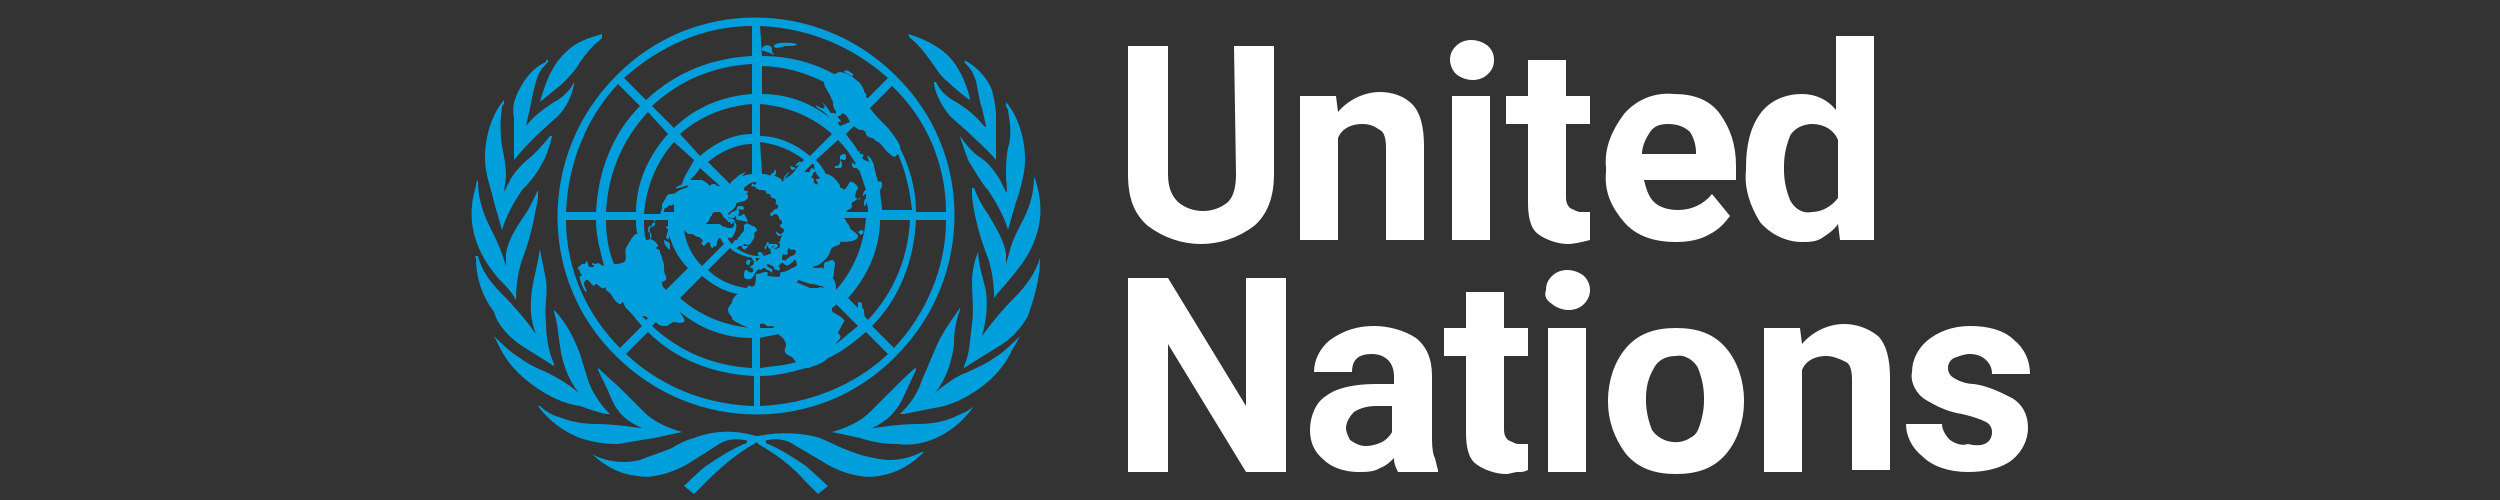 <?xml version="1.0" encoding="utf-8"?>
<!-- Generator: Adobe Illustrator 28.0.0, SVG Export Plug-In . SVG Version: 6.00 Build 0)  -->
<svg version="1.1" id="Layer_1" xmlns="http://www.w3.org/2000/svg" xmlns:xlink="http://www.w3.org/1999/xlink" x="0px" y="0px"
	 viewBox="0 0 125 25" style="enable-background:new 0 0 125 25;" xml:space="preserve">
<rect x="0" y="0" width="125" height="25" fill="#333333" stroke="none"/>
<style type="text/css">
	.st0{fill:#FFFFFF;}
	.st1{fill:#009EDB;}
</style>
<path class="st0" d="M61.7,2.3h2v6.4c0,1.1-0.3,2-1,2.6c-1.6,1.2-3.7,1.2-5.3,0c-0.7-0.6-1-1.4-1-2.6V2.3h2v6.4
	c0,0.7,0.2,1.1,0.5,1.4c0.7,0.6,1.8,0.6,2.5,0c0.3-0.3,0.4-0.8,0.4-1.4L61.7,2.3z M68.1,6.2c-0.5,0-1,0.2-1.2,0.7V12H65V4.8h1.8
	l0.1,0.8c0.5-0.6,1.3-1,2.1-1c0.6,0,1.2,0.2,1.6,0.6c0.4,0.4,0.6,1.1,0.6,2.1V12h-1.9V7.4c0-0.5-0.1-0.8-0.3-0.9
	C68.7,6.3,68.5,6.2,68.1,6.2 M72.5,3c0-0.3,0.1-0.5,0.3-0.7c0.4-0.4,1.1-0.4,1.6,0c0.2,0.2,0.3,0.4,0.3,0.7c0,0.3-0.1,0.5-0.3,0.7
	c-0.4,0.4-1.1,0.4-1.6,0C72.6,3.5,72.5,3.2,72.5,3z M74.5,12h-1.9V4.8h1.9V12z M79.5,12c-0.4,0.1-0.8,0.2-1.1,0.2
	c-0.5,0-1.1-0.2-1.5-0.5c-0.4-0.3-0.5-0.9-0.5-1.6V6.2h-1.1V4.8h1.1V3h1.9v1.8h1.2v1.4h-1.2v3.6c0,0.2,0,0.4,0.2,0.6
	c0.2,0.1,0.4,0.2,0.5,0.2c0.1,0,0.2,0,0.3,0c0.1,0,0.2,0,0.2,0L79.5,12L79.5,12z M86.5,10.8c-0.3,0.4-0.6,0.7-1,0.9
	c-0.5,0.3-1.1,0.4-1.7,0.4c-1.1,0-2-0.3-2.6-1c-0.6-0.7-1-1.5-0.9-2.5V8.4c-0.1-1,0.3-1.9,0.9-2.7c0.6-0.7,1.5-1.1,2.5-1
	c1,0,1.8,0.3,2.3,1c0.5,0.7,0.8,1.5,0.8,2.6V9h-4.6c0.1,0.4,0.2,0.8,0.5,1.1c0.3,0.3,0.8,0.4,1.2,0.4c0.7,0,1.3-0.3,1.7-0.8
	L86.5,10.8L86.5,10.8z M83.4,6.2c-0.4,0-0.7,0.1-0.9,0.4c-0.2,0.3-0.4,0.7-0.4,1.1h2.7V7.6c0-0.3-0.1-0.7-0.3-1
	C84.2,6.3,83.8,6.2,83.4,6.2 M92,12l-0.1-0.8c-0.2,0.3-0.5,0.5-0.8,0.7c-0.3,0.2-0.7,0.2-1,0.2c-0.8,0-1.6-0.4-2.1-1
	c-0.5-0.8-0.8-1.7-0.7-2.6V8.4c0-1.1,0.2-2,0.7-2.7c0.5-0.7,1.3-1,2.1-1c0.7,0,1.3,0.3,1.7,0.8V1.8h1.9V12H92z M89.2,8.5
	c0,0.5,0.1,1,0.3,1.5c0.2,0.4,0.6,0.7,1.1,0.6c0.5,0,1-0.3,1.3-0.7V7c-0.2-0.5-0.7-0.8-1.3-0.8c-0.4,0-0.9,0.2-1.1,0.6
	c-0.2,0.5-0.3,1-0.3,1.5V8.5z M64.3,13.9v9.7h-2l-3.9-6.4v6.4h-2v-9.7h2l3.9,6.4v-6.4H64.3z M69.9,23.6c-0.1-0.2-0.2-0.4-0.2-0.7
	c-0.2,0.2-0.4,0.4-0.7,0.5c-0.3,0.2-0.7,0.2-1.1,0.2c-0.6,0-1.3-0.2-1.7-0.6c-0.5-0.4-0.7-0.9-0.7-1.5c0-0.7,0.3-1.4,0.8-1.7
	c0.5-0.4,1.4-0.6,2.5-0.6h0.9v-0.4c0-0.3-0.1-0.6-0.3-0.8c-0.2-0.2-0.5-0.3-0.8-0.3c-0.7,0-1,0.3-1,0.9h-1.9c0-0.6,0.3-1.2,0.8-1.6
	c0.7-0.5,1.4-0.7,2.2-0.7c0.7,0,1.5,0.2,2.1,0.6c0.5,0.4,0.8,1,0.8,1.9v3c0,0.3,0,0.7,0.1,1c0.1,0.2,0.1,0.4,0.2,0.7v0.1H69.9z
	 M68.3,22.3c0.3,0,0.6-0.1,0.8-0.2c0.2-0.1,0.4-0.3,0.5-0.5v-1.3h-0.8c-0.4,0-0.8,0.1-1.1,0.3c-0.2,0.2-0.4,0.5-0.4,0.8
	c0,0.2,0.1,0.4,0.2,0.6C67.8,22.2,68,22.3,68.3,22.3z M76.4,23.5c-0.2,0.1-0.3,0.1-0.5,0.1c-0.2,0-0.4,0.1-0.6,0.1
	c-0.5,0-1.1-0.2-1.5-0.5c-0.4-0.3-0.5-0.9-0.5-1.6v-3.8h-1.1v-1.4h1.1v-1.8h1.9v1.8h1.2v1.4h-1.2v3.6c0,0.2,0,0.4,0.2,0.6
	c0.2,0.1,0.4,0.2,0.5,0.2c0.1,0,0.2,0,0.3,0c0.1,0,0.2,0,0.2,0L76.4,23.5L76.4,23.5z M77.3,14.5c0-0.3,0.1-0.5,0.3-0.7
	c0.4-0.4,1.1-0.4,1.6,0c0.4,0.4,0.4,1,0,1.4c-0.4,0.4-1.1,0.4-1.6,0C77.3,15,77.2,14.8,77.3,14.5 M79.3,23.6h-1.9v-7.2h1.9V23.6z
	 M80.4,20.1v-0.1c0-0.9,0.3-1.9,0.9-2.6c0.6-0.7,1.4-1,2.5-1c1.1,0,1.9,0.3,2.5,1c0.6,0.7,0.9,1.7,0.9,2.6v0.1
	c0,0.9-0.3,1.9-0.9,2.6c-0.6,0.7-1.4,1-2.5,1c-1.1,0-1.9-0.3-2.5-1C80.7,21.9,80.4,21,80.4,20.1z M82.3,19.9V20c0,0.5,0.1,1,0.3,1.5
	c0.4,0.6,1.3,0.8,1.9,0.4c0.2-0.1,0.3-0.2,0.4-0.4c0.2-0.5,0.3-1,0.3-1.5v-0.1c0-0.5-0.1-1-0.3-1.5c-0.2-0.4-0.7-0.7-1.1-0.6
	c-0.5,0-0.9,0.2-1.1,0.6C82.4,18.9,82.3,19.4,82.3,19.9 M91.3,17.8c-0.5,0-1,0.2-1.2,0.7v5.1h-1.9v-7.2H90l0.1,0.8
	c0.5-0.6,1.3-1,2.1-1c0.6,0,1.2,0.2,1.7,0.6c0.4,0.4,0.6,1.1,0.6,2.1v4.6h-1.9V19c0-0.5-0.1-0.8-0.3-0.9
	C91.9,17.9,91.6,17.8,91.3,17.8 M99.6,21.6c0-0.2-0.1-0.4-0.3-0.5c-0.4-0.2-0.8-0.3-1.2-0.4c-0.7-0.1-1.3-0.4-1.8-0.7
	c-0.5-0.3-0.8-0.9-0.7-1.4c0-0.6,0.3-1.2,0.8-1.6c0.5-0.4,1.2-0.7,2.1-0.7c0.9,0,1.7,0.2,2.2,0.7c0.5,0.4,0.8,1,0.8,1.7h-1.9
	c0-0.3-0.1-0.5-0.3-0.7c-0.2-0.2-0.5-0.3-0.8-0.3c-0.3,0-0.5,0.1-0.8,0.2c-0.2,0.1-0.3,0.3-0.3,0.5c0,0.2,0.1,0.4,0.3,0.5
	c0.3,0.2,0.7,0.3,1,0.3c0.7,0.1,1.3,0.4,1.9,0.7c0.5,0.3,0.8,0.8,0.8,1.5c0,0.6-0.3,1.2-0.8,1.6c-0.5,0.4-1.3,0.6-2.2,0.6
	c-1,0-1.8-0.3-2.3-0.8c-0.5-0.4-0.8-1-0.8-1.6h1.8c0,0.3,0.2,0.6,0.4,0.8c0.3,0.2,0.6,0.3,0.9,0.2C99.2,22.4,99.6,22.1,99.6,21.6"/>
<path class="st1" d="M46.1,22.6c-0.8,0.4-1.6,0.5-2.4,0.3c-0.6-0.1-1.1-0.3-1.6-0.5l-1.1-0.5c-1-0.3-2.1-0.3-3.1-0.1h-0.1
	c-1-0.3-2.1-0.3-3.1,0.1c-0.4,0.1-0.8,0.3-1.1,0.5c-0.5,0.2-1.1,0.4-1.6,0.6c-0.8,0.2-1.7,0.1-2.4-0.3l-0.1-0.1c0,0,0,0,0,0
	c0.5,0.5,1.1,0.9,1.8,1.1c0.5,0.1,1,0.2,1.4,0.1c0.7-0.1,1.4-0.4,2-0.8l1.1-0.7c0.4-0.3,0.9-0.4,1.4-0.3c0.3,0,0.1,0.2,0,0.2
	c-0.7,0.3-1.3,0.7-1.9,1.1c-0.4,0.3-1.1,1-1.1,1l0.5,0.4l0.6-0.6c0.7-0.7,1.5-1.4,2.4-1.9c0.1-0.1,0.2-0.1,0.2,0
	c0.9,0.5,1.7,1.1,2.4,1.9l0.6,0.6l0.5-0.4l-1.1-1c-0.6-0.4-1.2-0.8-1.9-1.1c-0.1,0-0.2-0.2,0-0.2c0.5-0.1,1,0,1.4,0.3L41,23
	c0.6,0.4,1.3,0.7,2,0.8c0.5,0.1,1,0,1.4-0.1c0.7-0.2,1.3-0.6,1.8-1.1c0,0,0,0-0.1,0L46.1,22.6 M48.7,20.3c-0.3,0.3-0.7,0.4-1.1,0.6
	c-0.5,0.2-1.1,0.3-1.7,0.3c-0.8,0-1.5,0.1-2.2,0.2c-0.1,0-0.1,0-0.1,0c0.7-0.3,1.2-0.8,1.5-1.4l0.7-1.5v-0.1c-0.1,0-0.8,0.7-1.1,1
	l-1.2,1.2c-0.5,0.5-1.2,0.8-1.9,1h0l0,0l1.4,0.3c0.6,0.2,1.2,0.3,1.9,0.3C46.3,22.4,47.8,21.6,48.7,20.3
	C48.7,20.3,48.7,20.3,48.7,20.3 M51,16.8c-0.4,0.4-0.8,0.8-1.3,1.1c-0.4,0.3-0.9,0.5-1.3,0.7c-0.6,0.2-1.1,0.6-1.6,1l-0.1,0.1
	c0,0,0,0,0,0c0,0,0.8-0.8,1-2.5c0-0.6,0.1-1.2,0.3-1.7v-0.1c-0.5,0.7-1,1.4-1.3,2.2L46.1,19c-0.2,0.6-0.5,1.1-1,1.6l-0.1,0.1v0
	c0.1,0,0.1,0,0.2,0l1.5-0.3c0.8-0.1,1.6-0.5,2.3-1c0.7-0.5,1.3-1.2,1.6-1.9C50.8,17.2,50.9,17,51,16.8C51,16.8,51,16.8,51,16.8
	 M52,12.9c-0.2,0.7-0.7,1.4-1.2,1.9c-0.6,0.6-1.2,1.3-1.7,2c0,0-0.1,0,0,0c0.2-0.7,0.3-1.5,0.2-2.2c-0.1-0.6-0.4-1.3-0.4-2.1l0,0
	c0,0,0,0.1,0,0.1c-0.2,0.5-0.3,1-0.3,1.5c0,0.6,0.1,1.4,0,2.1c-0.1,0.7-0.1,1.5-0.4,2.1v0.1l1.6-1c0.7-0.4,1.2-0.9,1.6-1.6
	C51.7,14.9,52,14,52,12.9L52,12.9C52,12.9,52,12.9,52,12.9"/>
<path class="st1" d="M50.3,13.3C50.3,13.3,50.3,13.3,50.3,13.3c0-0.2,0-0.4,0-0.6c-0.1-0.7-0.5-1.3-0.9-2c-0.3-0.4-0.5-0.8-0.7-1.3
	c0,0,0,0-0.1,0c0,0.1,0,0.3,0,0.4c0.1,1,0.4,2.1,0.8,3.1c0.2,0.6,0.3,1.3,0.3,1.9c0,0,0,0.1,0,0.1c0.2-0.3,0.7-0.8,1-1.2
	c0.3-0.4,1.9-2.1,1.1-4.6c0-0.1-0.1-0.2-0.1-0.3l0,0c0,1.8-0.9,2.5-1.2,3.7C50.4,12.9,50.3,13.1,50.3,13.3z M50.3,9.6l-0.2-0.4L50,9
	c-0.3-0.5-0.6-0.9-1.1-1.2c-0.4-0.3-0.7-0.7-0.9-1H48c0,0.1,0.3,0.9,0.4,1.2c0.3,0.5,0.6,1,0.9,1.4l0.1,0.1c0.4,0.6,0.8,1.3,1,2
	c0,0,0,0,0,0l0.4-1.4c0.2-0.5,0.3-1,0.4-1.5c0.2-1.2-0.2-2.7-0.9-3.5c0,0,0,0,0,0.1l0,0.1l0.1,0.2c0.1,0.6,0.2,1.3,0,1.9
	c-0.1,0.5-0.1,1-0.1,1.5C50.3,9,50.4,9.7,50.3,9.6C50.4,9.7,50.4,9.7,50.3,9.6 M48.2,3.1c0.2,0.2,0.4,0.4,0.5,0.7
	c0.2,0.4,0.2,1.1,0.4,1.6l0.2,0.9c0,0,0,0.1-0.1,0c-0.4-0.5-0.9-0.9-1.4-1.2c-0.4-0.2-0.7-0.5-0.9-0.8l-0.1-0.2c0,0,0,0-0.1,0v0.1
	c0.1,0.6,0.4,1.1,0.8,1.6c0.3,0.3,0.7,0.6,1,0.9c0.4,0.4,0.9,0.8,1.3,1.3c0,0,0,0,0,0V7.5l0-1.3V5.8c0-0.4-0.1-0.9-0.2-1.3
	c-0.3-0.7-0.8-1.2-1.4-1.5C48.3,3.1,48.2,3.1,48.2,3.1C48.2,3,48.2,3.1,48.2,3.1 M45.5,1.9c0.4,0.3,0.7,0.7,1,1.1
	c0.3,0.4,0.5,0.8,0.9,1.1c0.2,0.2,0.9,0.8,1.1,0.9c0-0.2-0.4-1.7-1.3-2.4c-0.5-0.4-1.1-0.7-1.8-0.9L45.5,1.9L45.5,1.9 M30.9,22.2
	c0.6-0.1,1.2-0.2,1.8-0.3l1.4-0.3h0c0,0,0,0,0,0h0c-0.7-0.2-1.4-0.5-1.9-1l-1.2-1.2l-1.1-1v0.1c0.1,0.2,0.5,1,0.7,1.5
	c0.3,0.7,0.8,1.1,1.5,1.4c0,0,0,0-0.1,0c-0.7-0.1-1.5-0.2-2.2-0.2c-0.6,0-1.2-0.1-1.7-0.3c-0.4-0.1-0.8-0.3-1.1-0.6h-0.1
	c0.5,0.7,1.3,1.3,2.1,1.6C29.6,22.1,30.2,22.2,30.9,22.2 M30.3,20.7c0.1,0,0.1,0,0.2,0v0l-0.1-0.1c-0.4-0.4-0.8-1-1-1.6L29,17.7
	c-0.3-0.8-0.7-1.6-1.3-2.2v0.1c0.2,0.6,0.2,1.1,0.3,1.7c0.2,1.6,1,2.4,1,2.4c0,0,0,0.1,0,0l-0.1-0.1c-0.5-0.4-1-0.7-1.6-1
	c-0.5-0.2-0.9-0.4-1.3-0.7c-0.5-0.3-0.9-0.7-1.3-1.1h0c0.1,0.2,0.2,0.4,0.3,0.6c0.4,0.8,1,1.4,1.7,1.9c0.7,0.5,1.5,0.9,2.3,1
	C29.3,20.4,29.8,20.6,30.3,20.7 M26.1,17.3l1.6,1c0,0,0,0,0-0.1c-0.3-0.7-0.4-1.4-0.4-2.1c-0.1-0.7,0.1-1.4,0-2.1
	c-0.1-0.5-0.2-1-0.3-1.5c0,0,0-0.1,0-0.1l0,0c-0.1,0.8-0.3,1.4-0.4,2.1c-0.1,0.7-0.1,1.5,0.2,2.2c0,0,0,0.1,0,0
	c-0.5-0.7-1.1-1.4-1.7-2c-0.5-0.5-1-1.1-1.2-1.9c0,0,0,0-0.1,0s0,0.1,0,0.1c0,1,0.3,1.9,0.9,2.7C24.9,16.3,25.5,16.9,26.1,17.3
	 M25.8,15C25.8,15,25.8,14.9,25.8,15c0-0.7,0.1-1.4,0.3-2c0.4-1,0.6-2,0.8-3.1c0-0.1,0-0.4,0-0.4c0,0,0,0,0,0
	c-0.2,0.4-0.4,0.9-0.7,1.3c-0.4,0.6-0.8,1.2-0.9,1.9c0,0.2,0,0.4,0,0.6c0,0,0,0,0,0v0l-0.2-0.6c-0.4-1.2-1.2-2-1.2-3.7l0,0
	c-0.1,0.1-0.1,0.2-0.1,0.3c-0.8,2.5,0.8,4.2,1.1,4.6C25.2,14.2,25.6,14.6,25.8,15 M24.7,10.1l0.4,1.4c0,0,0,0,0,0
	c0.2-0.7,0.6-1.4,1-2l0.1-0.1C26.7,8.9,27,8.4,27.2,8c0.2-0.4,0.4-1.1,0.4-1.2h-0.1c-0.3,0.4-0.6,0.7-0.9,1
	c-0.4,0.3-0.8,0.7-1.1,1.2c0,0.1-0.1,0.2-0.1,0.2l-0.2,0.4c0,0,0,0.1,0,0c0-0.1,0.1-0.7,0.1-0.8c0-0.5-0.1-1-0.2-1.5
	c-0.1-0.7-0.1-1.3,0-1.9c0-0.1,0-0.1,0.1-0.2c0,0,0-0.1,0-0.1s0,0,0-0.1c-0.7,0.8-1.1,2.3-0.9,3.5C24.4,9.1,24.6,9.6,24.7,10.1
	 M25.7,6.3l0,1.3v0.4h0c0.4-0.5,0.8-0.9,1.2-1.3l1-0.9c0.4-0.4,0.7-1,0.8-1.6V4.1h0l-0.1,0.2c-0.2,0.3-0.5,0.6-0.9,0.8
	c-0.6,0.4-1,0.7-1.4,1.2c0,0-0.1,0,0,0l0.2-0.9c0.1-0.5,0.2-1.1,0.4-1.6c0.1-0.3,0.3-0.5,0.5-0.7V3c-0.1,0-0.1,0-0.1,0.1
	c-0.7,0.3-1.1,0.9-1.4,1.5c-0.2,0.4-0.3,0.8-0.2,1.3L25.7,6.3 M27,5.1l1.1-0.9c0.3-0.3,0.7-0.7,0.9-1.1c0.3-0.4,0.6-0.8,1-1.1
	l0.1-0.1V1.7c-0.7,0.2-1.3,0.4-1.8,0.9C27.4,3.4,27.1,4.8,27,5.1 M37.5,13.1c0.1-0.1-0.1-0.2-0.2,0C37.3,13.3,37.5,13.3,37.5,13.1z
	 M39.5,8.6c-0.1,0-0.4,0.3-0.3,0.4C39.3,8.8,39.4,8.7,39.5,8.6z M39.6,8.5c0.1,0,0.2-0.1,0.2-0.1c0,0-0.3-0.1-0.3-0.1
	C39.5,8.4,39.6,8.5,39.6,8.5 M43.1,11.7c0.1,0,0.1-0.2,0-0.2c-0.1,0-0.2,0.1-0.2,0.1C43,11.7,43,11.8,43.1,11.7z M41.8,8.3
	c-0.1,0-0.1,0.1,0,0.1c0.1,0,0.1,0,0.2,0c0.1,0,0.1-0.1,0.1-0.2S42,8,42,8c0.1-0.1,0.1,0,0.2,0c0.1,0,0.1-0.1,0.1-0.1
	c0-0.1,0-0.2-0.1-0.2S42,7.8,42,7.8c0,0.1,0,0.1,0,0.2C42,8.1,42,8.3,41.8,8.3z"/>
<path class="st1" d="M43.5,8.3c0,0.1,0.1,0.4,0.2,0.5c0,0.1,0.1,0.4,0.1,0.3c0.1,0,0.1-0.2,0-0.3c0-0.2-0.1-0.4-0.1-0.5
	c0-0.1-0.2-0.5-0.3-0.5c-0.1,0,0.1,0.3,0.1,0.4C43.6,8.3,43.5,8.2,43.5,8.3 M42.6,3.8c0.1,0,0.1-0.1-0.1-0.2c-0.1-0.1-0.3-0.1-0.3,0
	C42.4,3.7,42.5,3.8,42.6,3.8 M38.7,2.7c-0.2-0.1,0-0.3-0.2-0.4c-0.2-0.1-0.3,0-0.4,0.1c-0.1,0.2,0.2,0.1,0.2,0.2
	C38.5,2.6,38.7,2.8,38.7,2.7C38.8,2.8,38.7,2.7,38.7,2.7 M39.8,2.2c-0.2-0.1-1.1-0.1-1.1,0.1c0,0.2,0.5,0,0.6,0S40,2.3,39.8,2.2z
	 M37.4,12.3c-0.1,0-0.1,0-0.2,0c0-0.1-0.1,0-0.1,0c0,0,0,0.1,0,0.1c0.1,0.1,0.2,0.1,0.2,0C37.4,12.4,37.4,12.3,37.4,12.3z
	 M36.9,10.5c0.1,0,0.1-0.1,0.1-0.1s0,0.1,0.1,0.1c0.1,0,0.2-0.2-0.1-0.2C36.8,10.3,36.8,10.5,36.9,10.5z M37.2,10.7
	c-0.1,0-0.1,0.1-0.2,0.1c-0.2,0,0-0.1-0.1-0.2c0,0-0.1,0.1-0.1,0.2c0,0.1,0,0.2,0.1,0.2l0.5,0.1C37.4,11.1,37.3,10.8,37.2,10.7
	 M35.6,12.4c0.1,0,0.1-0.2,0.1-0.2c0-0.1-0.2,0-0.2,0C35.5,12.3,35.6,12.4,35.6,12.4z M33.5,12.4c0-0.1,0-0.3-0.1-0.3
	c-0.1-0.1-0.1,0-0.1,0c0,0,0-0.1-0.1-0.1c0,0,0,0.2,0.1,0.3C33.4,12.4,33.5,12.6,33.5,12.4z M33.4,12c0.1-0.2,0.1-0.3,0.1-0.5
	c0-0.1-0.1-0.2-0.1-0.2c0,0,0,0.1,0,0.2c0,0.1-0.1,0.3-0.1,0.4C33.4,11.9,33.4,12,33.4,12z"/>
<path class="st1" d="M30.8,17.8c3.9,3.9,10.2,3.9,14,0c3.9-3.9,3.9-10.2,0-14c-3.9-3.9-10.2-3.9-14,0C26.9,7.7,26.9,14,30.8,17.8z
	 M28.3,11h1.5c0,0.8,0.2,1.5,0.4,2.3c-0.1,0-0.2-0.1-0.2-0.1c-0.1-0.1-0.2,0-0.2,0c-0.1,0-0.2-0.1-0.2,0c0,0.1,0.1,0,0.1,0.1
	c0,0.1-0.3,0.1-0.3-0.1c0-0.1-0.1-0.2-0.1-0.1c0,0.1-0.1,0.1-0.2,0.1c0,0-0.1,0.1-0.1,0.1s-0.1,0-0.1,0.1c0,0.1,0.1,0.1,0.1,0.2
	c0,0.1,0.1,0.1,0.1,0.2c-0.1,0,0,0-0.1,0c-0.1,0,0.2,0.8,0.3,0.8c0.1,0-0.1-0.3-0.1-0.4c0-0.1,0-0.1,0.1-0.2
	c0.1-0.1,0.3,0.3,0.4,0.3c0.1-0.1,0-0.1,0.1-0.1c0.1,0,0.3,0.3,0.4,0.2c0.1-0.1,0.1,0.1,0.1,0.1c0.1,0.1,0.2,0.1,0.3,0.3
	c0.1,0.2,0.3,0.4,0.4,0.4s0.1-0.1,0.1-0.1c0.1,0,0.1,0.2,0.2,0.3c0.1,0.1,0.1,0.1,0.2,0.2c0.2,0.2,0.4,0.5,0.6,0.7l-1.1,1.1
	C29.3,15.7,28.3,13.4,28.3,11 M36.9,8.8l-0.1,0.1C36.7,9,36.6,9,36.5,9.2l-1.1-1.1c0.6-0.5,1.4-0.9,2.2-0.9v1.5
	c-0.2,0-0.4,0.1-0.5,0.1c0.1-0.1,0.2-0.2,0.2-0.2S37,8.7,36.9,8.8 M36.1,11.3L36.1,11.3C36.1,11.3,36.1,11.3,36.1,11.3
	c-0.1-0.1-0.1-0.1-0.1-0.1h-0.1l-0.1,0h-0.4c-0.1,0-0.1,0-0.1,0c0-0.1,0.1,0,0.2-0.3c0,0,0-0.1,0.1-0.1l0-0.1l0,0l0,0
	c0.1-0.1,0.1-0.1,0.2-0.1H36l0.1,0.1l0.1,0.2c0,0,0.1,0,0.1,0.1c0.1,0,0.1,0.1,0.1,0.1l0,0v0c0,0,0,0,0.1,0h0.1c0.1,0,0.1,0,0.1,0v0
	c0,0,0,0,0,0.1c0,0,0,0,0,0.1c0,0-0.1,0.1-0.1,0.1c-0.1,0-0.1,0-0.1,0c0,0-0.1,0-0.1,0L36.1,11.3 M33.3,13.8
	c-0.1-0.1-0.1-0.3-0.1-0.5s-0.1-0.3-0.1-0.4c0-0.1-0.1-0.2-0.1-0.3c0-0.2-0.2-0.1-0.2-0.2s0.1,0,0.1-0.1c0-0.1-0.2-0.3-0.3-0.3
	c-0.1-0.1-0.1-0.1-0.1-0.2c0-0.1,0-0.2-0.1-0.2c0-0.1,0-0.3,0.1-0.3c0.1,0,0.1,0.1,0.2,0c0.1-0.1,0-0.2,0-0.3h0.7c0,0.1,0,0.2,0,0.3
	c-0.1,0-0.1,0.1-0.1,0.1c0,0,0.1,0.1,0.1,0c0.1,0.8,0.5,1.5,1,2l-1.1,1.1c-0.1-0.1-0.2-0.2-0.2-0.3v-0.1
	C33.4,14,33.3,13.9,33.3,13.8 M32.3,12c-0.1-0.3-0.1-0.7-0.1-1h0.6c-0.1,0.1-0.2,0.2-0.2,0.2c0,0.1-0.2,0.3-0.1,0.4
	C32.7,11.9,32.5,12,32.3,12 M32.4,15.9L32.3,16c-0.1-0.1-0.1-0.1-0.2-0.2C32.2,15.8,32.3,15.8,32.4,15.9z M34.1,9.2
	C34,9.2,34,9.2,34.1,9.2c-0.1,0.1-0.3,0.1-0.3,0.2c0,0.1,0.6-0.2,0.6-0.1s-0.2,0.1-0.4,0.2c-0.2,0.1-0.2,0.2-0.5,0.2
	c-0.1,0-0.2,0.1-0.2,0.2c-0.1,0.1-0.1,0.2-0.2,0.3c0,0.2,0,0.3-0.1,0.5h-0.8c0.1-1.3,0.6-2.6,1.5-3.6L34.7,8
	C34.5,8.4,34.2,8.8,34.1,9.2 M35,8.4L36,9.3h-0.1c-0.1,0-0.1-0.1-0.2-0.1c-0.2,0-0.2,0.1-0.2,0.1c-0.1-0.1-0.2-0.2-0.4-0.3
	C34.9,9,34.7,9,34.6,9c0,0,0,0-0.1,0C34.7,8.8,34.9,8.6,35,8.4 M33.7,10.3c0,0.1,0,0.2,0,0.3h-0.5c0-0.1,0-0.2,0.1-0.2
	c0.1-0.1,0.2-0.2,0.3-0.1C33.6,10.2,33.7,10.2,33.7,10.3 M34.2,11.5L34.2,11.5c0.1,0.1,0.2,0.2,0.2,0.2c0.1,0,0.2,0,0.2,0
	c0.1,0,0.1,0.1,0.2,0.1c0.1,0.1,0.2,0,0.2,0.1c0.1,0.1,0.2,0.1,0.1,0.2c-0.1,0.1,0.1,0.2,0.1,0.2s0.1-0.1,0.1-0.1
	c0,0,0.1-0.1,0.1-0.1c0.1,0,0.3,0.3,0.4,0.2c0.1-0.1,0-0.2,0.1-0.3c0,0,0-0.1,0.1-0.1c0.1,0.1,0.1,0.2,0.2,0.3l-1.1,1.1
	C34.6,12.8,34.3,12.2,34.2,11.5 M35,7.8l-1-1.1c1-0.9,2.3-1.4,3.6-1.5v1.5C36.7,6.7,35.8,7.1,35,7.8z M33.7,6.4l-1.1-1.1
	c1.4-1.3,3.1-2,5-2.1v1.5C36.1,4.8,34.7,5.4,33.7,6.4z M33.4,6.7c-1,1.1-1.6,2.5-1.6,3.9h-1.5c0.1-1.9,0.8-3.6,2.1-5L33.4,6.7z
	 M31.8,11c0,0.3,0,0.5,0.1,0.8c0,0,0-0.1-0.1-0.1c-0.1,0-0.4,0.5-0.5,0.7c-0.1,0.2,0.1,0.6-0.1,0.7c-0.2,0.1-0.3,0.1-0.5,0.1h0
	c-0.3-0.7-0.4-1.5-0.4-2.2L31.8,11z M37.6,20.3c-2.4-0.1-4.6-1-6.3-2.6l1.1-1.1c1.4,1.4,3.3,2.1,5.3,2.2V20.3L37.6,20.3z M37.6,18.4
	c-1.9-0.1-3.6-0.8-5-2.1l0.2-0.2c0,0,0.1,0.1,0.1,0.1c0.1,0.1,0.2,0.1,0.4,0.1c0.1,0,0.3-0.2,0.4-0.2c0.1,0,0.3,0.1,0.5,0
	c0.1-0.1-0.1-0.3-0.2-0.5c0,0,0-0.1-0.1-0.1c1,0.9,2.3,1.4,3.7,1.4L37.6,18.4L37.6,18.4z M37.6,16.4c-1.3-0.1-2.6-0.6-3.6-1.5
	l1.1-1.1c0.5,0.4,1.1,0.8,1.8,0.9c-0.2,0.1-0.3,0.3-0.3,0.4c0,0.1-0.2,0.2-0.2,0.4s0.2,0.3,0.2,0.4c0,0.1,0.2,0.2,0.4,0.3
	C37.2,16.3,37.4,16.4,37.6,16.4L37.6,16.4z M37.5,14.3c-0.1-0.1-0.1,0.1-0.2,0.1c-0.7-0.1-1.4-0.4-1.9-0.9l1.1-1.1
	c0.3,0.3,0.7,0.4,1.1,0.5c0,0.1,0.1,0.1,0.1,0.2c0,0.1-0.1,0.2-0.1,0.2c0,0.1,0.3,0,0.3-0.1c0-0.1-0.1-0.1-0.1-0.2
	c0-0.1,0-0.1-0.1-0.1h0.1c0.1,0,0.2,0,0.2,0c0,0,0.1,0,0.1-0.1c0,0,0-0.1,0-0.1s0,0,0-0.1l0,0c0,0.1,0.1,0.2,0.1,0.2
	c0.1,0,0.1-0.3,0.1-0.3c-0.1-0.1-0.1-0.2,0-0.2c0,0,0-0.2,0.1-0.2c0.1,0,0,0.2,0,0.2c0,0.1,0.1,0.2,0.1,0.1c0.1,0,0.1-0.1,0.2-0.1
	c0.1,0-0.1,0.1-0.2,0.1c0,0.1,0.1,0.1,0.1,0.1c0,0-0.1,0-0.1,0c0,0,0.1,0.2,0,0.2c-0.1,0-0.2,0.1-0.3,0.1c-0.1,0-0.1,0-0.1-0.1
	c0,0,0-0.1-0.1-0.1c-0.1,0-0.1,0-0.1,0.1c0,0.1,0.1,0.1,0.1,0.2c0,0-0.1,0.1-0.1,0.1c-0.1,0.1-0.1,0.2-0.2,0.2
	c-0.1,0.1-0.2,0.1-0.2,0.1c0,0.1,0.1,0.1,0.1,0.1c0.1,0.1,0.1,0.2,0,0.2c-0.1,0.1-0.2-0.1-0.3-0.1c-0.1,0-0.1,0.2-0.1,0.3
	c0,0.2,0.3,0.2,0.4,0.1c0.1-0.1,0.1-0.2,0.2-0.3c0.1-0.1,0.1-0.2,0.2-0.1c0.1,0,0.1-0.1,0.2-0.1c0.1,0,0.1,0.1,0.2,0.1
	c0.2,0.1,0.2,0.2,0.2,0.1c0-0.1,0.1-0.1-0.1-0.2c-0.2-0.1-0.2-0.2-0.1-0.2c0.2,0.1,0.3,0.1,0.3,0.2c0,0.1,0.2,0.1,0.2,0.1
	c0,0.1,0.1,0,0.1-0.1c-0.1-0.1-0.1-0.1,0-0.2c0.1-0.1,0.1,0,0.2-0.1c0.1-0.1,0-0.1-0.1-0.1c0-0.1,0-0.3,0.1-0.3
	c0.1,0.1,0.2,0,0.2-0.1c-0.1,0,0-0.2,0.1-0.2c0,0,0,0.1,0,0.1c0,0,0.3-0.1,0.3,0.1c0,0.1-0.2,0.2-0.2,0.2c-0.1,0-0.2,0.1-0.3,0.2
	c-0.1,0.1-0.2,0.1-0.1,0.2c0.1,0.1,0.2,0.1,0.3,0c0.1-0.1,0.2-0.1,0.2-0.2c0.1-0.1,0.2,0.3,0.1,0.3c-0.1,0.1-0.2,0.1-0.2,0.1
	c-0.2,0.1-0.3,0.2-0.5,0.2c-0.1,0-0.1,0.1-0.1,0.2c0,0.1-0.5,0-0.6,0c-0.1,0,0.1-0.2-0.1-0.2c-0.2,0-0.3,0.1-0.5,0.1
	C37.8,14.3,37.7,14.4,37.5,14.3 M38.9,16.7c0.1,0.1,0.3,0.2,0.3,0.3c0.1,0.1,0.1,0.2,0.1,0.3c-0.1,0.2-0.1,0.4,0.2,0.5
	c0.2,0.1,0.2,0.2,0.3,0.3c-0.6,0.2-1.2,0.2-1.8,0.3v-1.5C38.3,16.8,38.6,16.8,38.9,16.7z M38,16.4v-0.2c0.3-0.1,0.3,0.2,0.5,0.1
	c0.1,0,0.2,0,0.2,0.1C38.5,16.4,38.3,16.4,38,16.4z M38,20.3v-1.5c0.8,0,1.6-0.2,2.3-0.4c0,0,0.1,0,0.1,0c0.1,0,0.2-0.1,0.3-0.1
	c0.3-0.1,0.5-0.2,0.7-0.4c0.7-0.3,1.3-0.8,1.9-1.3l1.1,1.1C42.7,19.3,40.4,20.2,38,20.3 M42.3,6.7l0.4-0.4c0.1,0.1,0.2,0.2,0.4,0.2
	c0.1,0,0.2,0.1,0.2,0.2c0,0.1,0.2,0.2,0.3,0.2c0.1,0,0.2,0.2,0.3,0.2c0.1,0,0.4,0.5,0.6,0.6c0.1,0.1,0.2,0.2,0.3,0.1
	c0.1-0.1,0.1-0.1,0.1-0.1c0.4,0.9,0.6,1.9,0.7,2.8h-1.5c0-0.3-0.1-0.7-0.1-1c0.1-0.1,0.1-0.2,0.1-0.3c0-0.1-0.1-0.2-0.2-0.1
	c-0.1-0.2-0.1-0.4-0.2-0.6c0-0.1-0.1-0.2-0.1-0.3c0,0-0.1-0.1-0.1-0.1C43.2,8,43.2,8,43.1,7.9c0.1-0.1,0.1-0.2,0-0.2
	c-0.2,0-0.1-0.1-0.1-0.1c-0.1-0.1-0.1,0-0.1,0C42.8,7.3,42.5,7,42.3,6.7L42.3,6.7C42.2,6.7,42.2,6.7,42.3,6.7 M43.2,15.5
	c-0.1-0.1-0.1-0.2-0.1-0.3c0-0.1-0.2-0.1-0.2-0.1c0,0.1,0,0.2,0,0.3v0l-0.5-0.5c1-1.1,1.6-2.5,1.6-3.9h1.5c-0.1,1.9-0.8,3.6-2.1,5
	l-0.1-0.1C43.2,15.8,43.2,15.7,43.2,15.5 M41.9,16.6c0.1-0.1,0.2-0.4,0.3-0.5c0.1-0.1-0.2-0.3-0.4-0.4c-0.2-0.1-0.2-0.1-0.2-0.3
	c0.1-0.1,0.2-0.1,0.2-0.2l1.1,1.1c-0.4,0.3-0.7,0.6-1.1,0.9c0-0.1,0.2-0.2,0.2-0.3C42.1,16.8,41.9,16.7,41.9,16.6z M42.6,10.3
	c-0.1-0.2,0.1-0.2,0.2-0.3c0.1-0.1,0.2,0,0.2,0c0-0.1,0.1-0.2,0.1-0.2c0.1,0,0.1-0.1,0.2-0.1c0,0.1,0,0.1,0,0.2
	c-0.1,0.1-0.1,0.2-0.1,0.3c0,0.1,0,0.2,0.1,0c0,0,0,0,0-0.1c0.1,0.2,0.1,0.3,0.1,0.5h-1.1v0C42.4,10.4,42.6,10.5,42.6,10.3
	 M42.8,8.2C42.8,8.2,42.8,8.2,42.8,8.2c-0.1,0.1-0.2-0.2-0.2,0c0,0.2,0.1,0.2,0.2,0.2c0.1,0,0.1,0.1,0.1,0.1c0,0,0.1,0,0.1,0.1
	c0.1,0.3,0.2,0.6,0.3,0.9c-0.1,0-0.1,0.1-0.1,0.1c-0.1,0.1,0,0.2-0.1,0.2C43,9.9,43,10,42.8,9.9c-0.1-0.1,0-0.2,0-0.3
	c0-0.1,0.1-0.1,0.1-0.2c0-0.1-0.3-0.4-0.4-0.3c-0.1,0.1-0.1,0.2-0.2,0.3c-0.1,0.1-0.1,0.1-0.2,0C42,9.4,42,9.4,42,9.3
	c0-0.1-0.2-0.3-0.3-0.4c-0.1-0.1-0.3-0.2-0.4-0.2C41.2,8.5,41,8.2,40.8,8L41.9,7C42.3,7.4,42.5,7.7,42.8,8.2z M41,8.9L41,8.9
	c-0.1,0.1-0.2,0-0.2,0.1c0,0,0.2,0.3,0,0.2c-0.2-0.1-0.1-0.1-0.1-0.2c0-0.1-0.2-0.1-0.1-0.2c0.1-0.1,0-0.1,0.1-0.2
	c0.1,0,0.1-0.1-0.1-0.2c-0.1,0-0.1,0.3-0.2,0.2c-0.1,0-0.2,0-0.2,0l0.4-0.4c0.1,0,0.1,0,0.1,0C40.7,8.6,40.9,8.8,41,8.9 M40.6,14.2
	c0.2,0,0.3,0.1,0.5,0.1c0.1,0.1,0.2,0.2,0.3,0c0.2-0.2,0.3-0.5,0.3-0.8c0.1-0.4,0-0.5-0.1-0.5c-0.1,0-0.2,0.1-0.3,0.1
	c-0.1,0-0.1,0.1-0.1,0.2c0,0.1-0.1,0.2-0.1,0.1c0-0.1-0.1,0-0.1,0s-0.2,0-0.3,0c-0.2-0.1,0.2-0.1,0.3-0.2c0.1-0.1,0.3-0.2,0.4-0.4
	c0.1-0.1,0.1-0.3,0.2-0.4c0.1-0.1,0.3-0.1,0.4-0.2c0-0.2,0.1-0.1,0.1-0.1c0.1,0,0.8,0,0.8-0.3c0-0.1-0.2-0.2-0.3-0.3
	c-0.1,0-0.1-0.2-0.2-0.3c-0.1-0.1-0.1-0.2-0.2-0.3h1.1c-0.1,1.3-0.6,2.6-1.5,3.6l0,0v-0.1c0-0.2-0.1-0.5-0.2-0.5
	c-0.1,0.1,0,0.1-0.2,0.3c-0.1,0.1-0.1,0.2-0.2,0.2c-0.1,0-0.1-0.1-0.3,0c-0.1,0-0.3,0-0.4,0c-0.2-0.1-0.5-0.2-0.7-0.3
	c0,0,0.1,0,0.1-0.1C40,14,40.4,14.2,40.6,14.2 M44.7,17.4l-1.1-1.1c1.4-1.4,2.1-3.3,2.2-5.3h1.5C47.3,13.4,46.3,15.7,44.7,17.4z
	 M47.3,10.6h-1.5c0-1.1-0.3-2.2-0.8-3.2l0,0c0.1-0.1-0.5-0.9-0.6-1c-0.1-0.1-0.2-0.2-0.3-0.3c-0.2-0.2-0.4-0.4-0.6-0.7l1.1-1.1
	C46.3,5.9,47.3,8.2,47.3,10.6 M38,1.3c2.4,0.1,4.6,1,6.4,2.6l-1,1c-0.1,0-0.1-0.1-0.1-0.1c0.1-0.1-0.1-0.1-0.1-0.3
	c-0.1-0.2-0.2-0.4-0.4-0.5c-0.1-0.1-0.2-0.2-0.3-0.2c-0.1-0.1-0.4-0.2-0.5-0.2c-0.1,0-0.2,0.1-0.3,0.1c-1.1-0.6-2.3-0.9-3.6-0.9
	L38,1.3L38,1.3z M38,3.3c1.1,0,2.2,0.3,3.2,0.8c0,0.2,0.1,0.3,0.2,0.5c0.1,0.1,0.1,0.2,0.2,0.4c0.1,0.1,0,0.2,0.1,0.4
	c0,0.1,0.1,0.1,0.1,0.2v0.2c0,0,0.1,0,0.2,0c0.1-0.1,0.1-0.2,0.2-0.1c0.1,0,0.2,0.2,0.3,0.4L42,6.3c-0.1-0.1-0.1-0.2-0.1-0.2
	s0.1,0,0.1,0C42.1,6.1,42,6,42,6c-0.1-0.1-0.1-0.2-0.2-0.3c-0.1-0.1-0.3,0-0.3-0.1c-0.1-0.2-0.2-0.3-0.4-0.5c0,0,0.2,0.3,0.1,0.3
	c-0.1,0.1-0.4-0.2-0.4-0.1c0,0.1,0.3,0.2,0.4,0.3c0.1,0.1,0.2,0.2,0.3,0.3c-1-0.8-2.2-1.2-3.4-1.2V3.3L38,3.3z M38,5.2
	c1.3,0.1,2.6,0.6,3.6,1.5l-1.1,1.1c-0.7-0.6-1.6-1-2.5-1V5.2z M38,7.1c0.8,0.1,1.6,0.4,2.2,0.9l-0.1,0.1l-0.1,0
	C40,8,39.7,8.3,39.8,8.3c0.1,0,0.2-0.1,0.2-0.1h0l-0.4,0.5c-0.1,0.1-0.3,0.2-0.3,0.2v0l-0.2,0.2L39.1,9c-0.1-0.1-0.3-0.2-0.4-0.2
	c0.1-0.1,0.1-0.1,0.1-0.2c0-0.2-0.1-0.1-0.1,0c-0.1,0.1-0.2,0.1-0.2,0.2c-0.1-0.1-0.3-0.1-0.4-0.1L38,7.1L38,7.1L38,7.1z M37.8,9.1
	c0,0.1,0,0.1,0,0.1c-0.1,0.1-0.2-0.1-0.2,0c-0.1,0.2,0.1,0.1,0.1,0.1c0.1,0.1,0.2,0.2,0.3,0.2c0.1,0,0.3,0,0.3,0.1
	c0,0.1,0.1,0.1,0.2,0.1c0,0.1,0.1,0.2,0.1,0.2c0.1,0,0.1,0,0.2,0.1c0,0.1,0,0.1,0,0.1c-0.1,0.1,0.1,0.1,0.1,0.2
	c0,0.2-0.1,0.1-0.2,0.2c-0.1,0.1-0.1,0.1-0.2,0.2c0,0,0,0.1,0.1,0.1c0,0,0.1-0.1,0.2-0.1c0.1,0,0.2,0.3,0.2,0.3
	c0.1,0,0.1,0.1,0.1,0.2c0,0-0.1,0-0.1,0.1c0,0.1,0.2,0.1,0.2,0.2c0,0.1-0.1,0.2-0.2,0.2c-0.1,0-0.2-0.2-0.2-0.1
	c0,0.1,0.1,0.2,0.1,0.2c0.1,0,0.3-0.1,0.2,0c-0.1,0.1-0.1,0.3-0.1,0.3c-0.1,0-0.1,0,0,0.1c0,0.1,0,0.2-0.1,0.2c-0.1,0.1-0.2,0-0.2,0
	s0.2,0,0.2-0.1c0-0.1-0.1-0.1-0.2-0.1c-0.1,0-0.1,0-0.2,0c-0.1,0-0.2,0.2-0.2,0.2v0.1c0,0.1,0,0.2-0.1,0.3c-0.1,0-0.2,0-0.3,0
	c-0.4,0-0.8-0.2-1.1-0.4c0.1,0,0.1-0.1,0.2-0.1c0.1,0,0.1,0,0.2-0.1c0.1,0,0.2,0.1,0.3,0c0.1-0.1,0.3-0.4,0.2-0.5
	c0-0.1,0.2-0.2,0.2-0.2c0,0-0.1,0-0.1,0s0.1,0,0-0.1c-0.1-0.1-0.1-0.1-0.2-0.1c-0.1-0.1-0.2-0.1-0.2-0.1c0,0-0.1-0.1-0.1,0
	c0,0-0.1,0-0.1,0.1c0,0.1,0,0.1,0,0.2c0,0.1-0.2,0.2-0.2,0.3c0,0.1-0.1,0-0.1,0.1c0,0,0,0.1-0.1,0.1c-0.1,0-0.1,0.1-0.2,0.2
	c-0.1-0.1-0.2-0.2-0.2-0.3c0.1,0,0.1-0.1,0.1,0c0.1,0.1,0.4-0.5,0.3-0.7c-0.1-0.2-0.1-0.1-0.2,0c-0.1,0-0.1-0.1-0.1-0.1
	c0,0,0.4,0,0.2-0.1c-0.1-0.1-0.3-0.1-0.3-0.1c0-0.1,0.1,0,0.2,0c0.1,0.1,0.2-0.2,0.3-0.2c0.1,0,0.1-0.3-0.1-0.2
	c-0.1,0.1-0.2,0.1-0.2,0.1c-0.1,0.1-0.2,0.2-0.2,0.1c0-0.1,0.3-0.2,0.3-0.3c0.1-0.1,0.1-0.1,0.1-0.2c0-0.1,0.4-0.1,0.5-0.2
	c0.1-0.1,0.1-0.1,0.1-0.2c0-0.1-0.1-0.1-0.1-0.1c0-0.1,0.1,0,0.1-0.1c0-0.1-0.1,0-0.2-0.1c0,0,0,0,0-0.1C37.5,9.1,37.7,9.1,37.8,9.1
	L37.8,9.1 M37.6,1.3v1.5c-2,0.1-3.8,0.8-5.3,2.2l-1.1-1.1C33,2.3,35.2,1.3,37.6,1.3 M30.9,4.2L32,5.3c-1.4,1.4-2.1,3.3-2.2,5.3h-1.5
	C28.4,8.2,29.3,5.9,30.9,4.2"/>
</svg>
